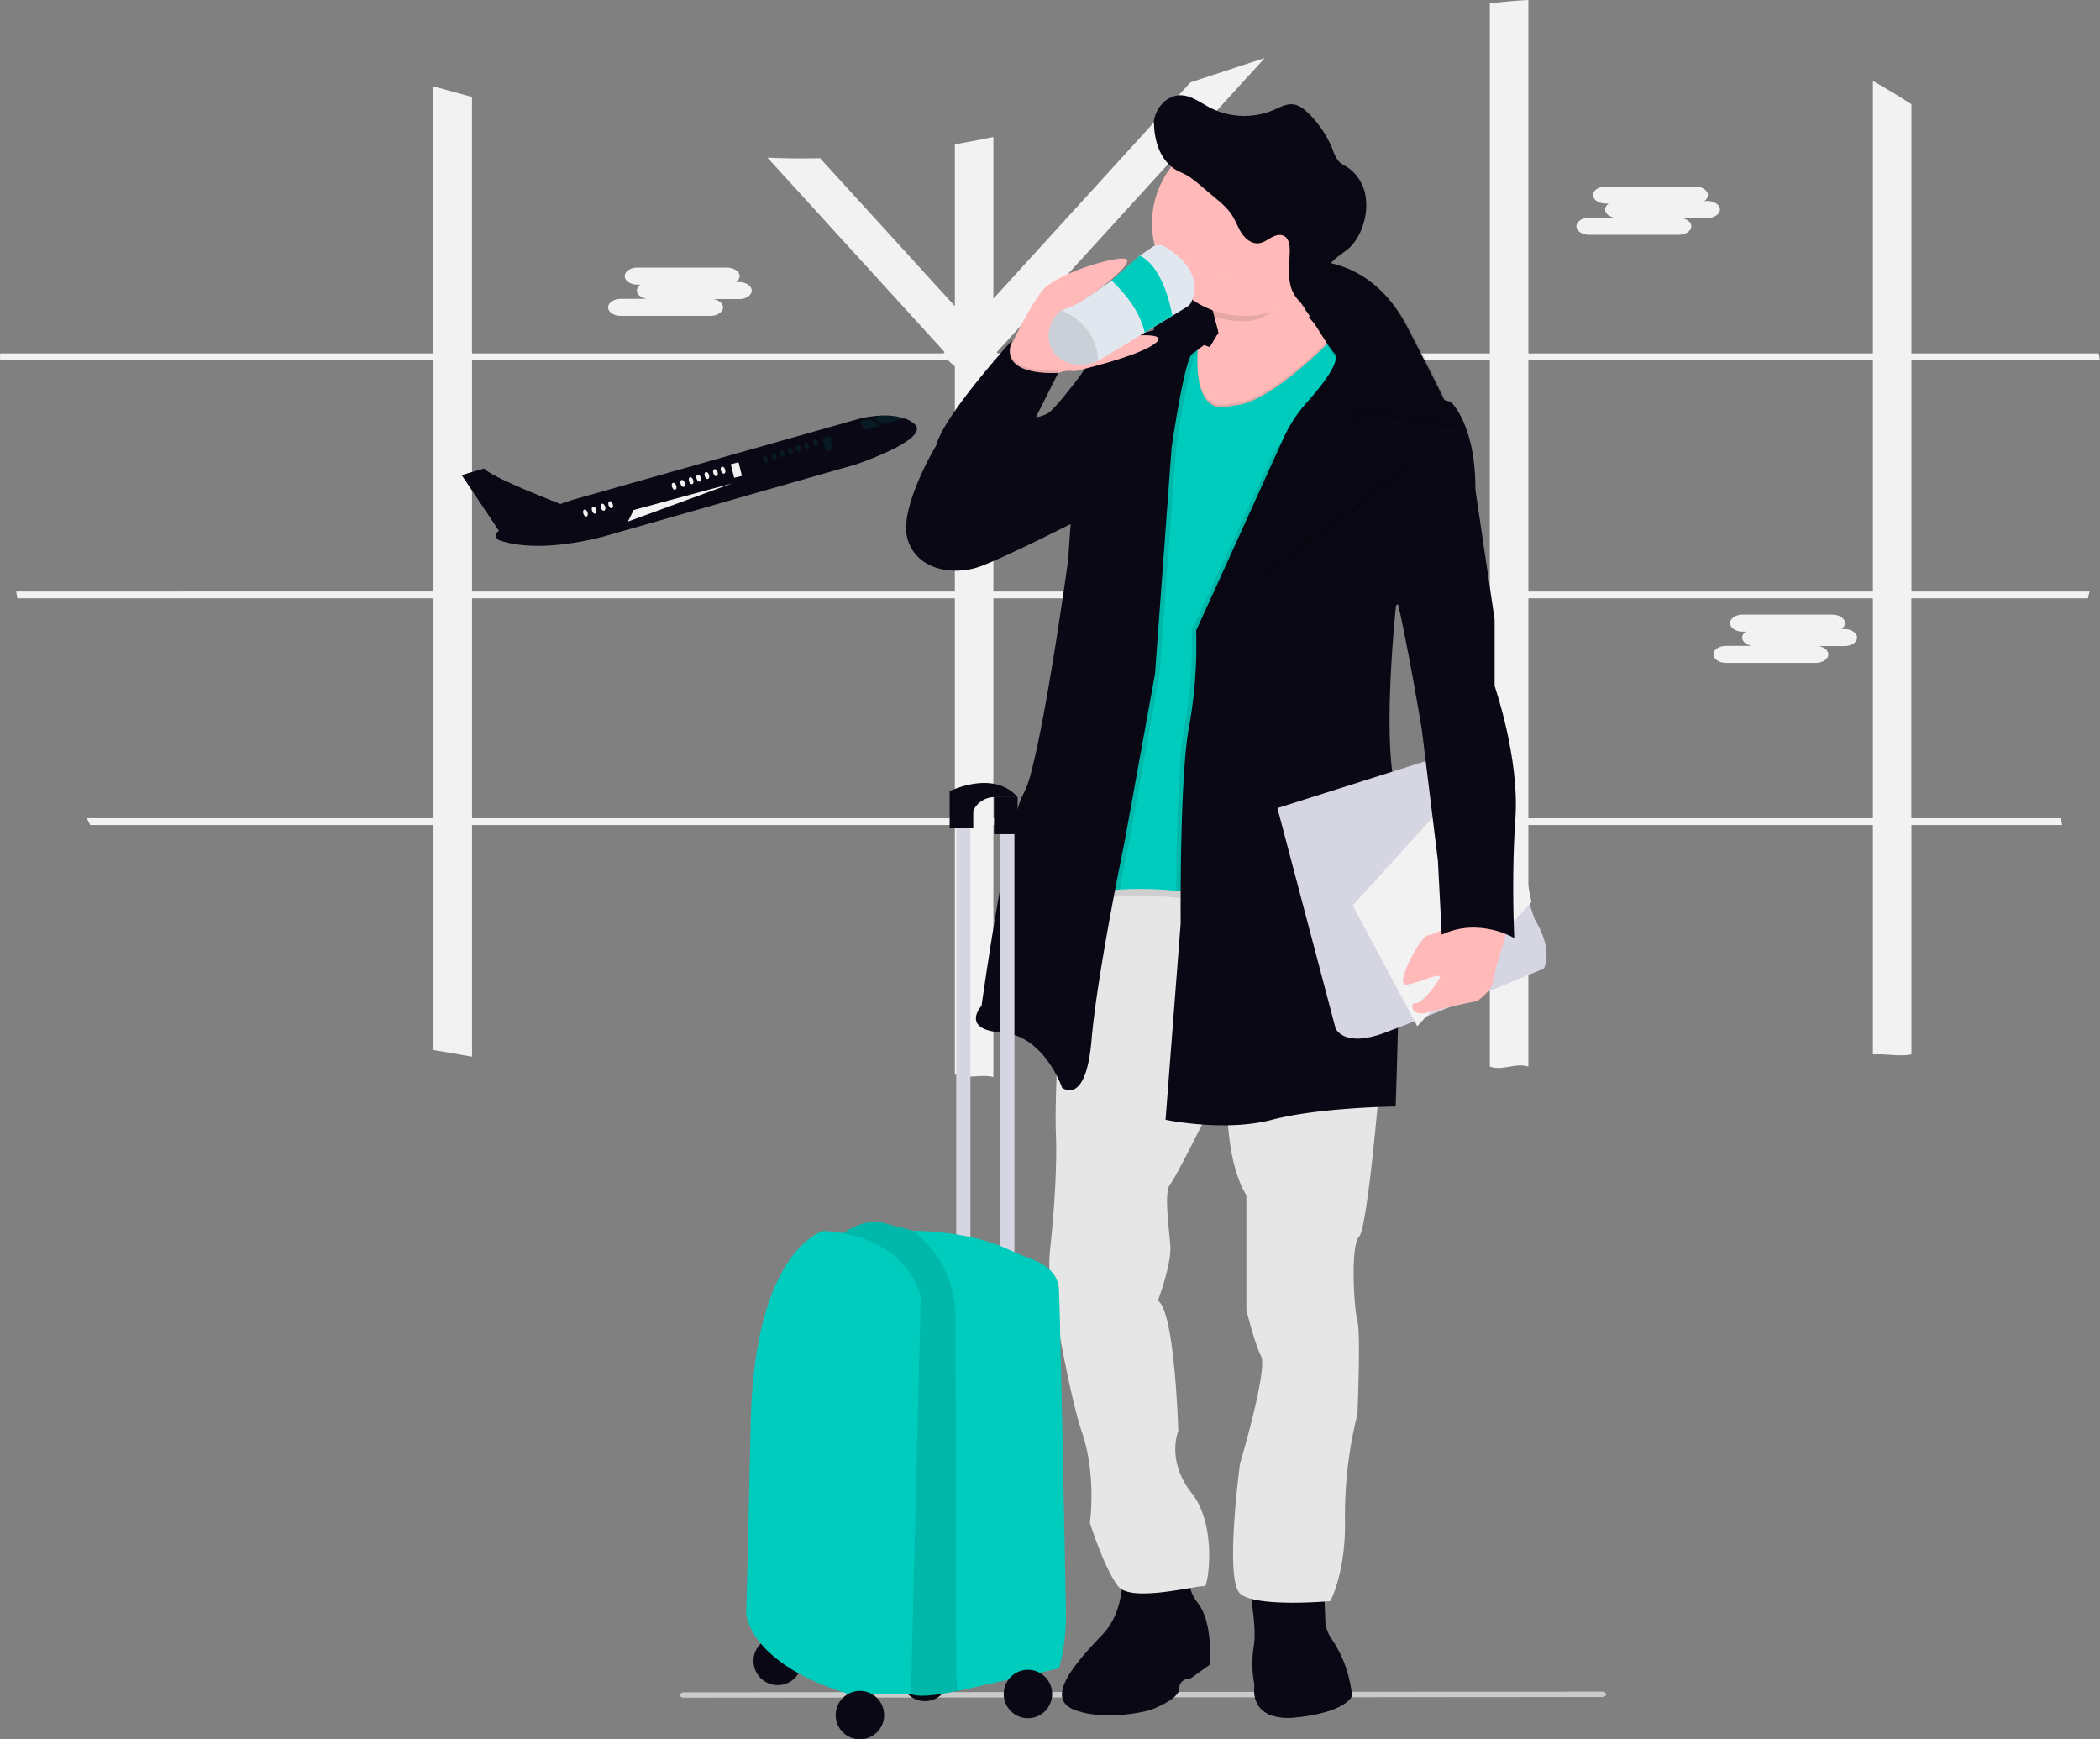 <svg xmlns="http://www.w3.org/2000/svg" width="799.758" height="662.331" viewBox="0 0 799.758 662.331" xmlns:xlink="http://www.w3.org/1999/xlink" role="img" artist="Katerina Limpitsouni" source="https://undraw.co/">
  <rect x="0" y="0" width="799.758" height="662.331" fill="#808080" stroke="none"/>
  <g id="Group_246" data-name="Group 246" transform="translate(-560 -209)">
    <g id="Group_245" data-name="Group 245" transform="translate(79.892 77.618)">
      <path id="Path_4025-339" data-name="Path 4025" d="M1078.184,749.172l-349.74.265c-.834,0-1.51-.46-1.51-1.028s.676-1.028,1.51-1.028l349.74-.265c.834,0,1.51.46,1.51,1.028S1079.019,749.172,1078.184,749.172Z" transform="translate(12.113 28.424)" fill="#cacaca"/>
      <path id="Path_4087-340" data-name="Path 4087" d="M848.48,178.274h71.808c-.155-.863-.328-1.727-.509-2.59h-71.3V80.774q-7.2-4.67-14.676-8.84v103.75H702.584V41.08c-2.391.121-4.791.285-7.183.492s-5,.466-7.493.751V175.684H500.575l-.449-.492L602.193,63.172c-9.444,3.056-18.871,6.2-28.3,9.28L498.848,154.8V93.231q-7.329,1.545-14.676,2.814v61.6l-51.314-56.312q-10.023.242-20.046-.207l67.475,74.044-.449.492H300.275V78.011c-4.886-1.364-9.781-2.719-14.676-4.032v101.7H120.582l-.052,2.59H285.616v88.055H126.7c.147.863.294,1.727.449,2.59H285.616v83.739H153.594q.622,1.295,1.269,2.59H285.616v85.69q7.355,1.2,14.676,2.521V355.248h183.88v94.962c4.766,2.035,9.67-.323,14.676,1.016V355.248h189.06v91.975c4.869,1.761,9.761-1.583,14.676,0V355.248H833.8v87.365c4.923-.361,9.823.9,14.676,0V355.248h57.391c-.164-.863-.311-1.727-.458-2.59H848.437V268.919h67.25c.207-.863.414-1.727.613-2.59H848.48Zm-14.676,0v88.055H702.584V178.274Zm-145.9,88.055H498.848V178.274h189.06ZM300.292,178.274h181.29l2.59,2.357v85.7H300.292Zm0,174.384V268.919h183.88v83.739Zm198.556,0V268.919h189.06v83.739Zm334.956,0H702.584V268.919H833.8Z" transform="translate(359.578 90.302)" fill="#f2f2f2"/>
      <path id="Path_4088-341" data-name="Path 4088" d="M496.7,227.63a11.223,11.223,0,0,0-3.781-2.15,25.346,25.346,0,0,0-9.608-1.045,43.45,43.45,0,0,0-7.062.984L367.765,256.11q-3.073.863-6.043,2.011c-6.993-2.737-26.762-10.653-28.929-13.493l-8.5,2.486,14.175,21.159h0a1.942,1.942,0,0,0,.147,3.617c16.342,5.611,41.023-1.839,41.023-1.839l94.789-27.081S503.034,233.293,496.7,227.63Z" transform="translate(331.722 65.247)" fill="#090814"/>
      <ellipse id="Ellipse_691" data-name="Ellipse 691" cx="0.829" cy="1.381" rx="0.829" ry="1.381" transform="translate(701.846 325.686) rotate(-18.22)" fill="#f2f2f2"/>
      <ellipse id="Ellipse_692" data-name="Ellipse 692" cx="0.829" cy="1.381" rx="0.829" ry="1.381" transform="translate(705.148 324.597) rotate(-18.22)" fill="#f2f2f2"/>
      <ellipse id="Ellipse_693" data-name="Ellipse 693" cx="0.829" cy="1.381" rx="0.829" ry="1.381" transform="translate(711.45 322.522) rotate(-18.22)" fill="#f2f2f2"/>
      <ellipse id="Ellipse_696" data-name="Ellipse 696" cx="0.829" cy="1.381" rx="0.829" ry="1.381" transform="translate(735.62 315.507) rotate(-18.22)" fill="#f2f2f2"/>
      <ellipse id="Ellipse_697" data-name="Ellipse 697" cx="0.829" cy="1.381" rx="0.829" ry="1.381" transform="translate(738.883 314.429) rotate(-18.22)" fill="#f2f2f2"/>
      <ellipse id="Ellipse_698" data-name="Ellipse 698" cx="0.829" cy="1.381" rx="0.829" ry="1.381" transform="translate(742.088 313.377) rotate(-18.22)" fill="#f2f2f2"/>
      <ellipse id="Ellipse_699" data-name="Ellipse 699" cx="0.829" cy="1.381" rx="0.829" ry="1.381" transform="translate(744.983 312.423) rotate(-18.22)" fill="#f2f2f2"/>
      <ellipse id="Ellipse_700" data-name="Ellipse 700" cx="0.829" cy="1.381" rx="0.829" ry="1.381" transform="translate(748.1 311.397) rotate(-18.22)" fill="#f2f2f2"/>
      <ellipse id="Ellipse_701" data-name="Ellipse 701" cx="0.829" cy="1.381" rx="0.829" ry="1.381" transform="translate(751.355 310.321) rotate(-18.22)" fill="#f2f2f2"/>
      <ellipse id="Ellipse_702" data-name="Ellipse 702" cx="0.829" cy="1.381" rx="0.829" ry="1.381" transform="translate(754.245 309.369) rotate(-18.22)" fill="#f2f2f2"/>
      <ellipse id="Ellipse_703" data-name="Ellipse 703" cx="0.829" cy="1.381" rx="0.829" ry="1.381" transform="translate(770.444 305.188) rotate(-18.22)" fill="#00ccbd" opacity="0.1"/>
      <ellipse id="Ellipse_704" data-name="Ellipse 704" cx="0.829" cy="1.381" rx="0.829" ry="1.381" transform="translate(776.756 303.112) rotate(-18.22)" fill="#00ccbd" opacity="0.1"/>
      <ellipse id="Ellipse_705" data-name="Ellipse 705" cx="0.829" cy="1.381" rx="0.829" ry="1.381" transform="translate(779.923 302.07) rotate(-18.22)" fill="#00ccbd" opacity="0.1"/>
      <ellipse id="Ellipse_706" data-name="Ellipse 706" cx="0.829" cy="1.381" rx="0.829" ry="1.381" transform="translate(783.001 301.057) rotate(-18.22)" fill="#00ccbd" opacity="0.1"/>
      <ellipse id="Ellipse_707" data-name="Ellipse 707" cx="0.829" cy="1.381" rx="0.829" ry="1.381" transform="translate(786.023 300.056) rotate(-18.22)" fill="#00ccbd" opacity="0.1"/>
      <ellipse id="Ellipse_708" data-name="Ellipse 708" cx="0.829" cy="1.381" rx="0.829" ry="1.381" transform="translate(789.454 298.936) rotate(-18.22)" fill="#00ccbd" opacity="0.1"/>
      <ellipse id="Ellipse_709" data-name="Ellipse 709" cx="0.829" cy="1.381" rx="0.829" ry="1.381" transform="translate(773.7 304.113) rotate(-18.22)" fill="#00ccbd" opacity="0.1"/>
      <ellipse id="Ellipse_710" data-name="Ellipse 710" cx="0.829" cy="1.381" rx="0.829" ry="1.381" transform="translate(708.546 323.478) rotate(-18.22)" fill="#f2f2f2"/>
      <rect id="Rectangle_884" data-name="Rectangle 884" width="3.056" height="5.326" transform="matrix(0.971, -0.24, 0.24, 0.971, 758.415, 308.164)" fill="#f2f2f2"/>
      <rect id="Rectangle_885" data-name="Rectangle 885" width="3.056" height="5.326" transform="matrix(0.971, -0.24, 0.24, 0.971, 793.368, 298.151)" fill="#00ccbd" opacity="0.1"/>
      <path id="Path_4089-342" data-name="Path 4089" d="M383.327,185.21l-3.937,1.036,1.968,2.97,5.836-1.45Z" transform="translate(428.146 105.733)" fill="#00ccbd" opacity="0.1"/>
      <path id="Path_4090-343" data-name="Path 4090" d="M517.741,225.481l-8.512,2.219-3.229-2,2.15-1.26A25.347,25.347,0,0,1,517.741,225.481Z" transform="translate(306.88 65.247)" fill="#00ccbd" opacity="0.1"/>
      <path id="Path_4091-344" data-name="Path 4091" d="M324.3,250.246l14.175,21.228,23.153-10.264s-26.2-10-28.825-13.45Z" transform="translate(331.72 62.046)" fill="#090814"/>
      <path id="Path_4092-345" data-name="Path 4092" d="M316.726,213.63l-37.406,10.1-2.21,4.42Z" transform="translate(442.129 101.848)" fill="#f2f2f2"/>
      <path id="Path_4093-346" data-name="Path 4093" d="M865.79,128.868h-1.14a2.832,2.832,0,0,0,1.39-2.262h0c0-1.787-2.184-3.246-4.86-3.246H827.158c-2.676,0-4.86,1.459-4.86,3.246h0c0,1.778,2.184,3.237,4.86,3.237h1.131a2.823,2.823,0,0,0-1.381,2.262c0,1.528,1.588,2.806,3.712,3.151h-9.8c-2.668,0-4.852,1.459-4.852,3.246s2.184,3.237,4.852,3.237h34.022c2.668,0,4.86-1.459,4.86-3.237,0-1.519-1.6-2.806-3.721-3.151h9.8c2.668,0,4.852-1.459,4.852-3.246S868.458,128.868,865.79,128.868Z" transform="translate(264.503 79.053)" fill="#f2f2f2"/>
      <path id="Path_4094-347" data-name="Path 4094" d="M438.63,164.628h-1.139a2.823,2.823,0,0,0,1.39-2.262h0c0-1.778-2.184-3.246-4.86-3.246H400c-2.676,0-4.86,1.468-4.86,3.246h0c0,1.787,2.184,3.246,4.86,3.246h1.131a2.823,2.823,0,0,0-1.39,2.262c0,1.519,1.6,2.8,3.721,3.142h-9.8c-2.668,0-4.852,1.459-4.852,3.246s2.184,3.246,4.852,3.246h34.031c2.668,0,4.852-1.459,4.852-3.246,0-1.519-1.588-2.806-3.712-3.151h9.8c2.668,0,4.852-1.459,4.852-3.237S441.3,164.628,438.63,164.628Z" transform="translate(322.901 74.164)" fill="#f2f2f2"/>
      <path id="Path_4095-348" data-name="Path 4095" d="M926.242,317.688h-1.131a2.823,2.823,0,0,0,1.39-2.262h0c0-1.787-2.193-3.246-4.86-3.246H887.61c-2.668,0-4.852,1.459-4.852,3.246h0c0,1.787,2.184,3.246,4.852,3.246h1.14a2.806,2.806,0,0,0-1.39,2.262c0,1.519,1.6,2.8,3.721,3.142h-9.8c-2.668,0-4.852,1.459-4.852,3.246s2.184,3.246,4.852,3.246h34.031c2.668,0,4.852-1.459,4.852-3.246,0-1.519-1.589-2.806-3.712-3.151h9.79c2.676,0,4.86-1.459,4.86-3.237S928.918,317.688,926.242,317.688Z" transform="translate(256.237 53.239)" fill="#f2f2f2"/>
      <path id="Path_4101-349" data-name="Path 4101" d="M655.712,163.43c-2.745,1.614-2.832,8.512-2.409,14.046.3,4.049.863,7.364.863,7.364L636.3,228.263s-6.621-30.94-6.725-44.753a10.242,10.242,0,0,1,.492-3.211C633.223,170.345,650.731,164.785,655.712,163.43Z" transform="translate(289.985 73.575)" fill="#090814"/>
      <path id="Path_4102-350" data-name="Path 4102" d="M661.171,163s-.483.112-1.321.345A2.59,2.59,0,0,1,661.171,163Z" transform="translate(285.846 73.634)" fill="#090814"/>
      <path id="Path_4103-351" data-name="Path 4103" d="M645.3,769.048l-7.191,5.18s-4.463,0-4.463,4.032-10.929,8.055-10.929,8.055-16.264,4.6-28.782,0c-4.057-1.493-5.3-4.049-4.826-7.165.993-6.5,9.5-15.384,15.617-21.9,4.135-4.394,6.043-10.221,6.854-15.263a45.6,45.6,0,0,0,.483-10.921l26.33-1.873a17.386,17.386,0,0,0,0,12.336,16.041,16.041,0,0,0,2.305,3.954c3.211,4.075,4.316,10.472,4.627,15.539a56.9,56.9,0,0,1-.026,8.029Z" transform="translate(295.531 -3.772)" fill="#090814"/>
      <path id="Path_4104-352" data-name="Path 4104" d="M710.494,781.534s-2.011,6.043-20.866,8.063-16.152-11.948-16.152-11.948-.095-.4-.216-1.114a42.954,42.954,0,0,1-.069-14.279c.656-3.678.086-10.057-.734-15.9-.967-6.958-2.288-13.165-2.288-13.165l29.214,2.158s.509,5.948.8,11.957c.095,1.873.173,3.747.2,5.456a13.622,13.622,0,0,0,2.521,7.208,45.038,45.038,0,0,1,6.975,16.92,38.457,38.457,0,0,1,.535,4.109C710.477,781.37,710.494,781.534,710.494,781.534Z" transform="translate(284.435 -4.318)" fill="#090814"/>
      <path id="Path_4106-353" data-name="Path 4106" d="M710.984,788.4s-2.011,6.043-20.866,8.063-16.152-11.948-16.152-11.948-.095-.4-.216-1.114c.863.449,1.6.863,1.934,1.053,1.727,1.01,3.272,2.4,5.068,3.341,4.316,2.27,9.539,1.6,14.365.863,2.288-.345,4.575-.691,6.854-1.114a17.331,17.331,0,0,0,5.016-1.485,29.9,29.9,0,0,0,3.384-2.3,38.489,38.489,0,0,1,.535,4.109C710.966,788.234,710.984,788.4,710.984,788.4Z" transform="translate(283.946 -11.183)" fill="#090814"/>
      <path id="Path_4109-354" data-name="Path 4109" d="M641.964,729.19a17.386,17.386,0,0,0,0,12.336c-7.554,1.286-21.634,3.885-26.814.458a45.6,45.6,0,0,0,.483-10.921Z" transform="translate(291.957 -3.772)" opacity="0.1"/>
      <path id="Path_4110-355" data-name="Path 4110" d="M700.247,747.3c-5.335.38-19.692,1.131-27.729-.95-.967-6.958-2.288-13.165-2.288-13.165l29.214,2.158S699.936,741.3,700.247,747.3Z" transform="translate(284.427 -4.318)" opacity="0.1"/>
      <path id="Path_4111-356" data-name="Path 4111" d="M709.428,499.749s-.449,5.4-1.165,12.949c-1.614,17.145-4.593,45.452-6.906,47.757-3.315,3.324-1.873,27.755-.578,32.071s0,35.395,0,35.395a157.984,157.984,0,0,0-4.748,39.711c.432,20.719-5.611,31.51-5.611,31.51s-28.489,2.59-34.385-2.918,0-49.311,0-49.311,10.644-35.826,8.055-41.006-5.611-17.7-5.611-17.7v-43.6c-4.187-6.906-6.043-16.4-6.846-24.984a131.37,131.37,0,0,1-.06-22.066s-5.361,10.964-10.826,21.807c-4.938,9.8-9.962,19.493-11.223,20.926-2.59,3.022-.432,16.834,0,23.74s-4.748,20.719-4.748,20.719c6.475,3.885,7.77,49.639,7.77,49.639s-4.748,11.223,5.18,23.74,6.043,36.258,4.748,35.395-27.625,6.475-32.8,0-10.791-24.172-10.791-24.172,2.59-18.129-3.022-34.531c-4.161-12.155-9.263-40.652-11.628-54.612a55.639,55.639,0,0,1-.466-15.332c1.088-10.2,2.763-29.067,2.167-44.028-.2-4.878-.06-12.63.268-21.72,1.114-31.165,4.48-77.989,4.48-77.989l23.464-15.807,15.453-10.48,3.781.578,70.462,10.852,2.737,34.756Z" transform="translate(296.293 41.936)" fill="#e6e6e6"/>
      <path id="Path_4113-357" data-name="Path 4113" d="M696.964,180.816s-48.344,38.7-39.418,30.932c4.886-4.265,1.563-22.445-2.443-37.985-3.3-12.82-7.053-23.853-7.053-23.853s42.2-39.478,39.133-7.2c-1.079,11.378-.181,19.467,1.433,25.182C691.577,178.347,696.964,180.816,696.964,180.816Z" transform="translate(287.459 78.143)" fill="#ffb9b9"/>
      <path id="Path_4115-358" data-name="Path 4115" d="M692.322,177.94l-35.85,7.79-3.723,6.238s-7.623-3.306-8.2.432-2.728,26.762,1.727,28.92,10.221,3.6,15.254,2.883,10.644-6.337,14.391-8.495,17.551-13.381,17.551-13.381l6.906-9.634Z" transform="translate(288.079 71.591)" fill="#ffb9b9"/>
      <path id="Path_4118-359" data-name="Path 4118" d="M669.05,198.249s20.935-22.886,25.9-19.251,8.175,12.492,8.175,12.492l-17.024,18.7Z" transform="translate(284.589 71.5)" fill="#ffb9b9"/>
      <path id="Path_4121-360" data-name="Path 4121" d="M697.969,185.69s-24.785,26.762-39.582,28.558c-1.347.164-2.676.388-4.006.656-3.859.76-12.285,0-10.946-22.126l-1.873-3.919-11.508,7.053-3.885,31.648-6.906,81.149-10.213,90.36s31.363-3.021,40.143,4.895S660.416,360.8,660.416,360.8L684.441,257.2l25.614-66.62Z" transform="translate(292.791 70.532)" opacity="0.1"/>
      <path id="Path_4122-361" data-name="Path 4122" d="M710.055,194.589l-25.614,66.62L660.416,364.8s-2.452,51.072-11.223,43.164c-2.866-2.59-8.149-4.006-13.959-4.739a126.59,126.59,0,0,0-21.513-.483c-2.866.155-4.67.328-4.67.328l10.213-90.36,6.906-81.149,3.885-31.648,11.508-7.053,1.873,3.919c0,.578-.06,1.148-.086,1.727-.812,20.443,7.278,21.168,11.033,20.425,1.329-.268,2.659-.492,4.006-.656,10.48-1.286,25.968-15.073,34.108-23,3.358-3.28,5.473-5.56,5.473-5.56Z" transform="translate(292.791 69.981)" opacity="0.1"/>
      <path id="Path_4123-362" data-name="Path 4123" d="M710.055,191.589l-25.614,66.62L660.416,361.8s-2.452,51.072-11.223,43.164c-2.866-2.59-8.149-4.006-13.959-4.739a126.59,126.59,0,0,0-21.513-.483c-2.866.155-4.67.328-4.67.328l10.213-90.36,6.906-81.149,3.885-31.648,11.508-7.053,1.873,3.919c0,.578-.06,1.148-.086,1.727-.812,20.443,7.278,21.168,11.033,20.425,1.329-.268,2.659-.492,4.006-.656,10.48-1.286,25.968-15.073,34.108-23,3.358-3.28,5.473-5.56,5.473-5.56Z" transform="translate(292.791 70.391)" fill="#00ccbd"/>
      <path id="Path_4124-363" data-name="Path 4124" d="M643.435,194.283c0,.578-.06,1.148-.086,1.727l-.2.138c-3.039,2-7.916,35.826-7.916,35.826l-6.328,86.182-11.654,64.315s-1.528,7.329-3.531,17.8c-2.866.155-4.67.328-4.67.328l10.213-90.36,6.906-81.149,3.885-31.648,11.508-7.053Z" transform="translate(292.791 69.889)" opacity="0.1"/>
      <path id="Path_4125-364" data-name="Path 4125" d="M643.439,187.582s-6.906,5.594-9.945,7.6S625.578,231,625.578,231l-6.328,86.182L607.6,381.5s-10.359,49.639-12.518,75.106-11.223,18.129-11.223,18.129-6.768-19.856-22.877-21-7.77-10.221-7.77-10.221,9.436-68,15.643-80.113a5.584,5.584,0,0,1,.328-.6,37.735,37.735,0,0,0,2.987-8.5c6.138-23.171,13.985-80.286,13.985-80.286l4.895-70.79c12.518-20.434,51.417-19.726,51.417-19.726Z" transform="translate(300.721 70.833)" fill="#090814"/>
      <path id="Path_4126-365" data-name="Path 4126" d="M714.2,191.585,688.587,258.2,664.562,361.8s-2.452,51.072-11.223,43.164c-2.866-2.59-8.149-4.006-13.959-4.739.1-17.559.639-49.069,3.168-62.312a175.964,175.964,0,0,0,2.728-36.69l31.372-68.346s23.594-29.084,23.74-33.245c.052-1.537-1.623-4.385-3.747-7.381,3.358-3.281,5.473-5.56,5.473-5.56Z" transform="translate(288.645 70.395)" opacity="0.1"/>
      <path id="Path_4127-366" data-name="Path 4127" d="M634.71,486.576l5.758-74.821s-.432-55.829,3.168-74.674a175.959,175.959,0,0,0,2.728-36.69l31.372-68.346s23.594-29.084,23.74-33.245-12.362-18-12.362-18,27.323,3.194,30.923,15.418S743.346,213.2,743.346,213.2s9.5,8.633,9.349,33.383-30.215,44.166-30.215,44.166-5.033,46.618-.717,67.63.57,123.157.57,123.157-28.92.294-47.049,5.042S634.71,486.576,634.71,486.576Z" transform="translate(289.283 71.2)" fill="#090814"/>
      <path id="Path_4128-367" data-name="Path 4128" d="M684.05,393.747,706.2,477.624s3.021,7.485,18.561,1.727,60.724-24.457,60.724-24.457,4.023-6.621-3.453-18.846L759.441,369.86Z" transform="translate(282.538 45.353)" fill="#d6d6e3"/>
      <path id="Path_4129-368" data-name="Path 4129" d="M596.84,392.082l35.826-39.392,22.877-9.28,9.384,47.369-43.484,47.265Z" transform="translate(398.418 84.105)" fill="#f2f2f2"/>
      <path id="Path_4130-369" data-name="Path 4130" d="M757.955,455.74s-10.653,6.267-13.467,6.475-12.716,18.923-8.529,18.776,13.925-5.18,12.949-2.59-7.329,10.359-9.168,9.617-2.7,5.706,5.18,3.453,18.345-4.2,18.345-4.2,5.611-4.1,5.827-7.019,5.076-18.241,5.076-18.241Z" transform="translate(279.464 25.311)" fill="#ffb9b9"/>
      <path id="Path_4131-370" data-name="Path 4131" d="M563.49,193.639s9.22-19.907,14.728-26.486,29.533-13.657,31.942-11.715-12.086,12.846-14.676,14.244,16.731,14.391,17.128,14.676,15.108-1.3,7.554,3.66-29.887,10.014-29.887,10.014a11.223,11.223,0,0,0-8.633,2.072C577.32,203.238,563.49,193.639,563.49,193.639Z" transform="translate(299.02 74.712)" fill="#ffb9b9"/>
      <path id="Path_4138-371" data-name="Path 4138" d="M781.521,380.533c-.086,1.252-.164,2.5-.242,3.747-.216,3.807-.363,7.58-.458,11.223-.432,16.869.268,30.785.268,30.785s-13.381-8.054-27.625-1.295l-1.416-27.3v-.475l-1.459-11.939-4.731-38.563s-8.918-53.524-11.654-55.535,20.287-45.323,20.287-45.323l11.775,9.617,7.338,49.492v25.32S783.1,357.8,781.521,380.533Z" transform="translate(275.712 62.306)" fill="#090814"/>
      <path id="Path_4139-372" data-name="Path 4139" d="M582.51,202.57l-2.763,5.482c-3.324,5.24-8.357,11.421-8.357,11.421s-19.631-9.03-19.631-9.427,5.957-9.781,10.8-17.179c1.493-1.683,2.4-2.676,2.4-2.676C559.2,204.434,582.51,202.57,582.51,202.57Z" transform="translate(300.624 69.917)" opacity="0.1"/>
      <path id="Path_4140-373" data-name="Path 4140" d="M594.891,200.246l-8.055,4.04s-9.928,13.381-12.8,14.823-4.316,1.295-4.316,1.295L578.2,203.57s-23.309,1.865-17.551-12.38c0,0-26.045,28.488-28.92,40,0,0-14.391,23.879-10.938,35.68s17.412,14.1,27.478,10.506,41.006-19.424,41.006-19.424Z" transform="translate(304.93 69.78)" fill="#090814"/>
      <path id="Path_4141-374" data-name="Path 4141" d="M570.028,234.19s-21.72,24.319-19.994,27.625S568.88,239.085,570.028,234.19Z" transform="translate(300.873 63.901)" opacity="0.1"/>
      <path id="Path_4142-375" data-name="Path 4142" d="M681.524,158.174s30.569-9.211,47.835,24.025,17.844,35.542,16.981,37.121-34.385-7.191-36.258-3.306,18.992,19.856,18.992,19.856L648.21,297.164l33.979-72.205a54.39,54.39,0,0,1,9-13.873c5.585-6.25,13.226-15.824,10.515-18.777-2.383-2.59-6.19-9.349-11.335-17.128C686.626,169.484,680.644,163.043,681.524,158.174Z" transform="translate(287.438 74.454)" opacity="0.2"/>
      <path id="Path_4143-376" data-name="Path 4143" d="M680.661,157.174S711.23,147.963,728.5,181.2s17.844,35.542,16.981,37.121-34.385-7.191-36.258-3.306,18.992,19.856,18.992,19.856l-80,62.157,33.116-73.069a54.388,54.388,0,0,1,9-13.873c5.585-6.25,13.226-15.824,10.515-18.777-2.383-2.59-6.19-9.349-11.335-17.128C685.763,168.484,679.78,162.043,680.661,157.174Z" transform="translate(287.438 74.59)" fill="#090814"/>
      <path id="Path_4144-377" data-name="Path 4144" d="M680.661,157.174S711.23,147.963,728.5,181.2s17.844,35.542,16.981,37.121-34.385-7.191-36.258-3.306,18.992,19.856,18.992,19.856l-80,62.157,34.7-76.582a30.343,30.343,0,0,1,5.378-8.106c5.473-5.888,15.643-17.689,12.578-21.03-2.383-2.59-6.19-9.349-11.335-17.128C685.763,168.484,679.78,162.043,680.661,157.174Z" transform="translate(287.438 74.59)" opacity="0.1"/>
      <path id="Path_4149-378" data-name="Path 4149" d="M687.036,165.195a34.375,34.375,0,0,1-3.185,2.27c-5.482,3.453-10.359,8.141-17.344,8.141a35.335,35.335,0,0,1-11.4-1.873c-3.3-12.82-7.053-23.853-7.053-23.853s42.2-39.478,39.133-7.2C686.1,154.058,685.422,159.48,687.036,165.195Z" transform="translate(287.459 78.147)" opacity="0.1"/>
      <path id="Path_4150-379" data-name="Path 4150" d="M699.263,134.157a35.283,35.283,0,1,1-10.334-25.113,35.447,35.447,0,0,1,10.334,25.113Z" transform="translate(290.15 82.423)" fill="#ffb9b9"/>
      <path id="Path_4151-380" data-name="Path 4151" d="M637.543,170.718a4.127,4.127,0,0,1-1.657,1.942l-5.629,3.453-10.523,6.4L603.08,192.628q-.587.345-1.191.647a14.331,14.331,0,0,1-12.63.173,10.36,10.36,0,0,1-5.9-7.355,12.285,12.285,0,0,1,4.506-12.086.647.647,0,0,1,.311-.155,30.637,30.637,0,0,0,9.841-4.817l10.48-7.252,9.358-8.555,4.731-3.272a4.411,4.411,0,0,1,4.757-.173C632.225,152.554,641.859,159.814,637.543,170.718Z" transform="translate(296.335 75.525)" fill="#e1e7ef"/>
      <path id="Path_4152-381" data-name="Path 4152" d="M634.056,176.7l-10.523,6.4c-2.193-8.84-7.77-15.082-12.613-19.8l10.739-9.5C629.826,157.859,633.072,171.387,634.056,176.7Z" transform="translate(292.536 74.89)" fill="#00ccbd"/>
      <path id="Path_4153-382" data-name="Path 4153" d="M601.889,197.159a14.33,14.33,0,0,1-12.63.173,10.36,10.36,0,0,1-5.9-7.355,12.285,12.285,0,0,1,4.506-12.086,26.529,26.529,0,0,1,7.165,4.5,20.132,20.132,0,0,1,6.2,9.755A20.715,20.715,0,0,1,601.889,197.159Z" transform="translate(296.335 71.598)" opacity="0.1"/>
      <path id="Path_4155-383" data-name="Path 4155" d="M629.59,92.848c.751-4.981,4.86-9.652,9.893-9.738,4.152-.069,7.692,2.745,11.37,4.67a28.713,28.713,0,0,0,24.483.863c2.262-.984,4.55-2.3,7.01-2.106s4.429,1.813,6.129,3.453a41.015,41.015,0,0,1,9.3,14.072,12.026,12.026,0,0,0,2.365,4.377,15.95,15.95,0,0,0,2.952,1.96,16.229,16.229,0,0,1,6.975,10.506,23.134,23.134,0,0,1-1.269,12.733,19.364,19.364,0,0,1-4.61,7.39c-1.571,1.476-3.453,2.59-5.1,3.971a20.374,20.374,0,0,0-6.906,18.889c-4.593,1.062-9-3.056-10.359-7.562s-.578-9.341-.509-14.046c0-2.089-.294-4.558-2.132-5.56-1.528-.863-3.453-.242-4.955.6s-3,1.942-4.722,2.141c-2.59.294-4.955-1.519-6.406-3.669s-2.279-4.644-3.66-6.837c-1.8-2.892-4.489-5.111-7.122-7.269-3.013-2.478-5.939-5.24-9.142-7.467-1.925-1.338-4.221-1.96-6.112-3.306C631.351,106.824,629.59,99.366,629.59,92.848Z" transform="translate(289.983 84.556)" fill="#090814"/>
      <path id="Path_4156-384" data-name="Path 4156" d="M661.171,163s-.483.112-1.321.345A2.59,2.59,0,0,1,661.171,163Z" transform="translate(285.846 73.634)" opacity="0.1"/>
      <g id="Group_244" data-name="Group 244" transform="translate(919.573 171.024)" opacity="0.1">
        <path id="Path_4157-385" data-name="Path 4157" d="M683.563,154.034c-1.338-4.515-.578-9.341-.509-14.046,0-2.089-.294-4.558-2.132-5.56-1.528-.863-3.453-.233-4.955.6s-3,1.942-4.722,2.141c-2.59.294-4.955-1.519-6.406-3.66s-2.279-4.653-3.66-6.846c-1.813-2.883-4.489-5.1-7.122-7.269-3.013-2.478-5.939-5.24-9.142-7.467-1.925-1.338-4.221-1.951-6.112-3.306-5.724-4.092-7.485-11.551-7.485-18.069A12.181,12.181,0,0,1,632.456,87a12.449,12.449,0,0,0-2.866,6.181c0,6.518,1.727,13.977,7.485,18.069,1.891,1.355,4.187,1.968,6.112,3.306,3.2,2.227,6.129,4.99,9.142,7.467,2.633,2.167,5.309,4.386,7.122,7.269,1.381,2.193,2.2,4.7,3.66,6.846s3.833,3.954,6.406,3.66c1.727-.2,3.194-1.3,4.722-2.141s3.453-1.433,4.955-.6c1.839,1,2.167,3.453,2.132,5.56-.069,4.7-.863,9.5.509,14.046s5.75,8.633,10.359,7.562a19.544,19.544,0,0,1-.276-2.452C688.086,161.433,684.711,157.885,683.563,154.034Z" transform="translate(-629.59 -87)"/>
        <path id="Path_4158-386" data-name="Path 4158" d="M716.48,146.687c-1.571,1.485-3.453,2.59-5.1,3.971a19.519,19.519,0,0,0-4.5,5.439,18.4,18.4,0,0,1,2.771-2.849c1.658-1.381,3.531-2.486,5.1-3.971a17.066,17.066,0,0,0,3.142-4.127A14.929,14.929,0,0,1,716.48,146.687Z" transform="translate(-640.156 -94.95)"/>
      </g>
      <path id="Path_4159-387" data-name="Path 4159" d="M662.084,501.727c-.63,1.873-1.528,3.7-1.649,5.68-.207,3.367,1.847,6.492,1.994,9.867.173,3.911-2.21,7.424-4.489,10.618,2.7,0,5.654-.941,7.027-3.263a10.918,10.918,0,0,0,1.01-2.84c2.443-9.747,4.817-20.408.57-29.507a13.279,13.279,0,0,0-2.806-4.213C663.025,492.663,663.629,497.178,662.084,501.727Z" transform="translate(286.107 29.193)" opacity="0.1"/>
      <path id="Path_4160-388" data-name="Path 4160" d="M582.686,418.355l-7.174-9.677c-1.727-2.34-3.514-4.774-4.135-7.614-.673-3.116.112-6.345.216-9.5v-1.079a5.594,5.594,0,0,1,.328-.6,37.735,37.735,0,0,0,2.987-8.5,10.361,10.361,0,0,1,2.383,3.669c3.341,8.149.25,17.715,3.013,26.071C581.1,413.52,582.393,415.817,582.686,418.355Z" transform="translate(297.979 43.778)" opacity="0.1"/>
      <rect id="Rectangle_886" data-name="Rectangle 886" width="5.396" height="164.715" transform="translate(844.277 444.936)" fill="#d6d6e3"/>
      <rect id="Rectangle_887" data-name="Rectangle 887" width="5.404" height="164.715" transform="translate(861.034 444.936)" fill="#d6d6e3"/>
      <circle id="Ellipse_718" data-name="Ellipse 718" cx="9.229" cy="9.229" r="9.229" transform="translate(823.109 760.71)" fill="#090814"/>
      <path id="Path_4166-389" data-name="Path 4166" d="M490.71,585.429s9.2-7.485,17.266-4.895,29.058,5.18,32.8,18.414,0,158.56,0,158.56-17.879,4.645-22.739,2.3-4.316-24.172-4.316-24.172l-1.433-128.88Z" transform="translate(308.97 16.626)" fill="#00ccbd"/>
      <path id="Path_4167-390" data-name="Path 4167" d="M490.71,585.429s9.2-7.485,17.266-4.895,29.058,5.18,32.8,18.414,0,158.56,0,158.56-17.879,4.645-22.739,2.3-4.316-24.172-4.316-24.172l-1.433-128.88Z" transform="translate(308.97 16.626)" opacity="0.1"/>
      <path id="Path_4168-391" data-name="Path 4168" d="M578.9,750.614l-38.736,8.633-.406-6.906-.25-135.6A41.325,41.325,0,0,0,523.3,584h0s20.054-.268,35.395,6.665c3.28,1.476,6.57,2.927,9.945,4.17,4.187,1.545,9.867,4.834,10.23,11.326.466,8.46,2.089,92.268,2.668,122.777A77.483,77.483,0,0,1,578.9,750.614Z" transform="translate(304.514 16.078)" fill="#00ccbd"/>
      <rect id="Rectangle_888" data-name="Rectangle 888" width="8.995" height="14.097" transform="translate(841.765 432.704)" fill="#090814"/>
      <rect id="Rectangle_890" data-name="Rectangle 890" width="8.995" height="14.097" transform="translate(858.668 434.931)" fill="#090814"/>
      <path id="Path_4169-392" data-name="Path 4169" d="M565.343,391.847h-9.021a8.944,8.944,0,0,0-7.916,5.249c-.13.276-.25.561-.363.863l-1.986-1.917-4.127-3.988-2.521-2.434S556.063,381.2,565.343,391.847Z" transform="translate(302.312 43.084)" fill="#090814"/>
      <circle id="Ellipse_719" data-name="Ellipse 719" cx="9.229" cy="9.229" r="9.229" transform="translate(862.354 767.211)" fill="#090814"/>
      <circle id="Ellipse_720" data-name="Ellipse 720" cx="9.229" cy="9.229" r="9.229" transform="translate(767.065 754.615)" fill="#090814"/>
      <path id="Path_4170-393" data-name="Path 4170" d="M479.062,584s-26.192,6.906-27.625,72.81-1.727,72.8-1.727,72.8.57,18.992,39.133,30.793h23.594l3.747-151.369S511.867,585.977,479.062,584Z" transform="translate(314.575 16.078)" fill="#00ccbd"/>
      <circle id="Ellipse_721" data-name="Ellipse 721" cx="9.229" cy="9.229" r="9.229" transform="translate(798.359 775.256)" fill="#090814"/>
    </g>
  </g>
</svg>